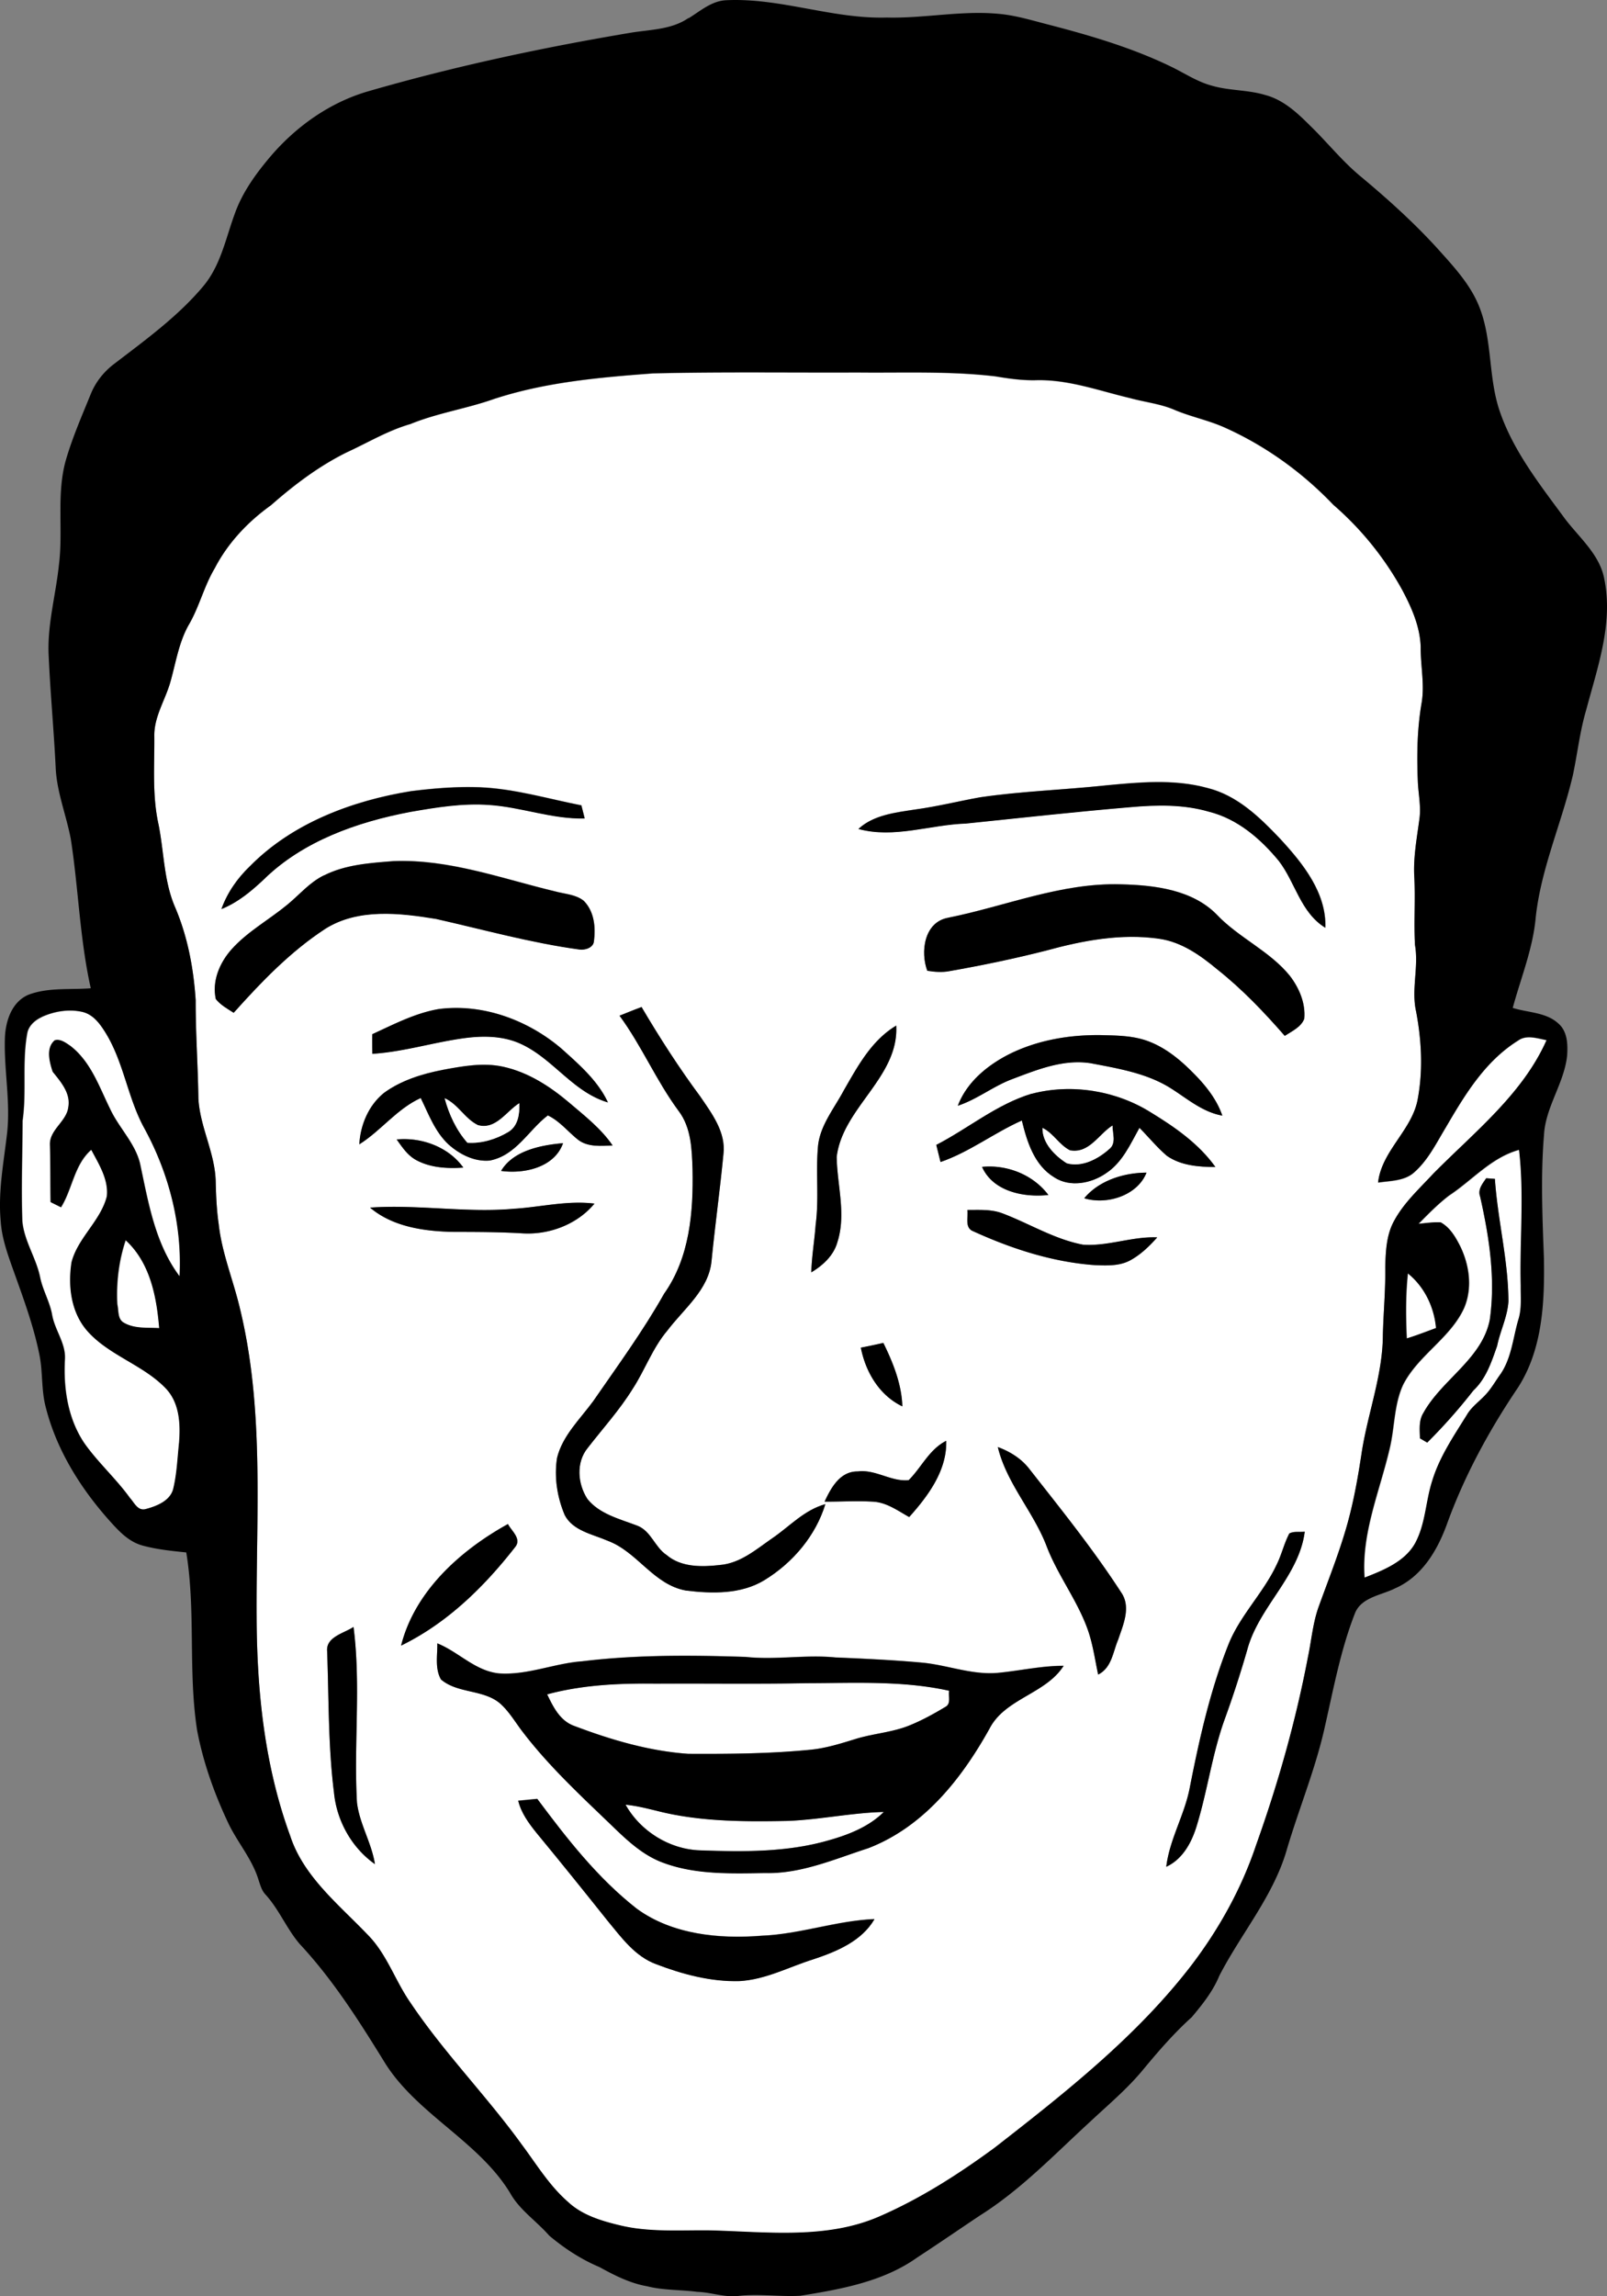 <svg xmlns="http://www.w3.org/2000/svg" viewBox="0 0 252 360"><rect x="0" y="0" width="252" height="360" fill="#808080" stroke="none"/><path d="M77.73 62.493c7.957-2.575 16.381-3.313 24.704-3.928 10.699-.25 21.399-.091 32.101-.135 7.198.077 14.427-.25 21.585.606 2.165.365 4.346.669 6.557.592 5.022-.072 9.75 1.685 14.563 2.82 2.25.62 4.621.87 6.791 1.771 2.612 1.136 5.451 1.675 8.047 2.849 6.44 2.889 12.213 7.075 17.005 12.1a48.765 48.765 0 0110.785 13.315c1.503 2.815 2.838 5.833 2.919 9.043-.024 2.883.628 5.771.155 8.653-.718 4.12-.778 8.312-.598 12.476.085 1.93.521 3.854.24 5.789-.4 3.037-.983 6.068-.798 9.148.175 3.528-.087 7.061.104 10.588.612 3.46-.604 6.959.172 10.41.853 4.49 1.104 9.129.28 13.645-.819 4.923-5.677 8.176-6.238 13.195 1.873-.278 3.997-.23 5.521-1.478 2.275-1.936 3.571-4.635 5.073-7.118 2.969-5.082 6.145-10.414 11.374-13.673 1.315-.952 3.008-.322 4.455-.063-3.743 8.466-11.343 14.443-17.788 20.963-2.13 2.306-4.516 4.472-6.034 7.22-1.311 2.257-1.405 4.919-1.476 7.439.055 3.533-.286 7.055-.372 10.588-.021 6.237-2.326 12.162-3.296 18.278-.497 3.302-1.055 6.598-1.873 9.847-1.246 5-3.21 9.799-4.953 14.65-.879 2.526-1.086 5.193-1.638 7.787-1.904 9.986-4.683 19.804-8.113 29.405-2.251 6.742-5.747 13.07-10.086 18.788-8.535 11.143-19.762 20.003-30.885 28.659-5.586 4.102-11.488 7.902-17.903 10.713-8.344 3.73-17.789 2.509-26.685 2.281-4.737-.066-9.564.332-14.211-.794-2.919-.693-5.947-1.612-8.14-3.677-2.941-2.562-4.938-5.896-7.228-8.961-5.521-7.638-12.223-14.429-17.468-22.254-2.445-3.494-3.717-7.705-6.821-10.775-4.521-4.711-9.986-9.072-12.045-15.396-4.024-10.982-5.226-22.706-5.266-34.28-.1-16.186 1.251-32.634-2.651-48.54-1.041-4.37-2.804-8.586-3.295-13.066-.322-2.228-.422-4.479-.473-6.723-.11-4.471-2.472-8.542-2.713-12.989-.075-5.14-.441-10.266-.427-15.405-.322-4.938-1.236-9.89-3.187-14.495-1.833-4.168-1.763-8.778-2.656-13.153-.989-4.529-.604-9.168-.644-13.754-.064-3.037 1.724-5.674 2.526-8.523.839-2.964 1.296-6.067 2.804-8.815 1.708-2.859 2.437-6.131 4.145-8.99 2.028-3.927 5.158-7.267 8.811-9.88 3.617-3.182 7.51-6.136 11.896-8.302 3.305-1.517 6.434-3.417 9.971-4.434 4.344-1.789 9.026-2.454 13.402-4.046m95.4 60.677c-6.471.684-12.995.899-19.439 1.838-3.371.605-6.702 1.438-10.104 1.901-3.13.485-6.586.842-8.98 3.061 5.604 1.53 11.252-.669 16.878-.852 8.585-.887 17.161-1.84 25.766-2.565 4.104-.366 8.333-.457 12.316.708 4.526 1.131 8.144 4.288 10.973 7.729 2.598 3.379 3.396 8.076 7.288 10.469.182-5.478-3.525-10.087-7.123-13.98-3.165-3.331-6.701-6.781-11.397-7.937-5.28-1.45-10.82-.89-16.19-.38m-108.62.87c-9.334 1.502-18.693 5.049-25.298 11.748-1.994 1.9-3.587 4.187-4.496 6.741 2.566-1.029 4.696-2.806 6.66-4.658 6.084-5.969 14.594-8.995 22.978-10.578 4.09-.712 8.232-1.396 12.413-1.083 5.021.342 9.835 2.243 14.914 2.112a109.74 109.74 0 00-.519-2.051c-5.284-1.034-10.499-2.607-15.919-2.83-3.59-.14-7.181.15-10.733.6m-13.724 13.22c-2.256 1.102-3.843 3.057-5.747 4.591-2.883 2.382-6.269 4.221-8.76 7.021-1.869 2.117-3.059 4.967-2.447 7.758.729.934 1.814 1.516 2.804 2.161 4.319-4.822 8.861-9.567 14.366-13.167 5.125-3.238 11.646-2.493 17.371-1.55 7.471 1.686 14.875 3.755 22.484 4.794.91.119 2.182-.279 2.271-1.29.286-2.186.064-4.668-1.593-6.339-1.24-1.001-2.954-1.059-4.45-1.468-8.354-1.997-16.638-5.091-25.379-4.755-3.707.3-7.57.55-10.92 2.26m97.911 6.62c-3.816.674-4.38 5.395-3.29 8.315 1.156.184 2.336.279 3.496.054 5.085-.892 10.138-1.944 15.137-3.215 5.74-1.573 11.801-2.729 17.771-1.849 3.507.516 6.436 2.608 9.048 4.779 3.913 3.104 7.354 6.708 10.604 10.438 1.131-.74 2.559-1.366 3.06-2.68.227-2.396-.773-4.773-2.226-6.685-3.154-3.933-8.066-6.006-11.509-9.659-3.843-3.898-9.762-4.61-15.064-4.73-9.34-.27-18.04 3.43-27.03 5.23m-51.545 15.36c3.481 4.75 5.757 10.198 9.258 14.935 1.99 2.627 2.075 6.024 2.187 9.143.136 6.681-.428 13.822-4.46 19.511-3.291 5.838-7.266 11.267-11.077 16.791-2.08 2.858-4.862 5.458-5.712 8.957-.469 3.003.015 6.136 1.201 8.946 1.266 2.47 4.358 3.008 6.75 4.042 4.668 1.742 7.14 6.858 12.237 7.796 4.134.516 8.69.603 12.338-1.627 4.485-2.743 8.047-6.991 9.55-11.911-3.315.91-5.612 3.499-8.334 5.353-2.513 1.732-4.998 3.927-8.229 4.187-2.823.327-6.059.366-8.313-1.554-1.894-1.242-2.445-3.816-4.677-4.635-2.743-1.044-5.888-1.811-7.761-4.167-1.537-2.377-1.813-5.751.075-8.028 2.359-3.041 4.973-5.924 7.002-9.196 1.955-2.988 3.125-6.42 5.466-9.178 2.587-3.422 6.48-6.392 6.917-10.872.553-5.61 1.336-11.204 1.873-16.814.398-3.417-1.817-6.338-3.661-9.042-3.331-4.495-6.35-9.192-9.178-13.99-1.164.42-2.305.89-3.455 1.35m-38.776 2.9c-.02 1.025-.015 2.05.016 3.081 4.884-.309 9.563-1.8 14.392-2.455 2.858-.385 5.898-.375 8.581.765 5.259 2.248 8.354 7.648 13.965 9.309-1.578-3.407-4.537-5.963-7.324-8.466-5.188-4.408-12.257-7.079-19.233-6.165-3.71.65-7.04 2.4-10.397 3.94m73.901 8.88c-1.527 2.859-3.772 5.534-4.021 8.86-.346 4.033.183 8.099-.354 12.123-.181 2.493-.613 4.971-.684 7.474 1.844-1.098 3.511-2.651 4.089-4.721 1.417-4.384-.041-8.938-.105-13.379.93-7.718 9.78-12.494 9.334-20.583-3.94 2.36-6.1 6.47-8.27 10.23m26.74-6.11c-3.793 1.762-7.335 4.553-8.821 8.445 2.968-.977 5.42-2.955 8.313-4.091 3.987-1.501 8.182-3.268 12.572-2.564 4.261.817 8.7 1.55 12.407 3.854 2.618 1.631 5.015 3.782 8.188 4.352-.895-2.604-2.679-4.813-4.637-6.763-1.975-1.993-4.21-3.84-6.893-4.865-2.356-.909-4.933-.935-7.425-.992-4.68-.08-9.45.67-13.7 2.62m-89.579 2.82c-3.26.625-6.535 1.651-9.208 3.601-2.457 1.969-3.723 5.072-3.889 8.081 3.426-2.156 5.883-5.555 9.631-7.263 1.234 2.513 2.215 5.262 4.33 7.248 1.718 1.55 4.038 2.762 6.459 2.56 4.149-.774 6.084-4.745 9.144-7.083 1.884.899 3.146 2.55 4.732 3.812 1.517 1.179 3.601.978 5.425.9-1.81-2.656-4.411-4.668-6.854-6.752-2.987-2.521-6.414-4.75-10.354-5.598-3.122-.68-6.332-.07-9.416.49m92.349 3.75c-5.521 1.676-9.932 5.435-14.965 8.019.216.895.442 1.785.663 2.684 4.564-1.573 8.379-4.562 12.754-6.506.804 3.292 1.92 6.998 5.089 8.914 2.462 1.604 5.797.953 8.088-.631 2.603-1.704 3.827-4.577 5.266-7.136 1.437 1.443 2.728 3.042 4.284 4.375 2.171 1.535 5.014 1.766 7.625 1.766-2.562-3.609-6.318-6.237-10.115-8.551-5.41-3.4-12.4-4.57-18.67-2.92m-99.587 7.16c.85 1.188 1.684 2.478 3.024 3.213 2.24 1.229 4.906 1.377 7.424 1.199-2.28-3.2-6.481-4.79-10.448-4.41m16.37 4.93c3.688.51 8.396-.573 9.717-4.346-3.512.31-7.833 1.18-9.717 4.35m75.427-.63c1.708 3.826 6.466 4.836 10.395 4.403-2.35-3.13-6.43-4.8-10.4-4.4m16.02 4.92c3.591 1.088 8.354-.447 9.765-4.019-3.59.01-7.46 1.24-9.76 4.02m-89.207 1.63c-7.59.717-15.186-.688-22.785-.168 3.586 3.051 8.601 3.734 13.221 3.812 3.548.004 7.089.014 10.63.221 4.257.279 8.672-1.429 11.339-4.658-4.166-.51-8.274.51-12.405.8m70.877.2c.175 1.088-.458 2.777.893 3.326 6.008 2.743 12.444 4.848 19.115 5.323 1.818.067 3.762.159 5.426-.693 1.697-.899 3.095-2.248 4.339-3.657-3.941-.168-7.721 1.43-11.647 1.145-4.531-.866-8.47-3.359-12.729-4.952-1.73-.63-3.6-.49-5.4-.5m-16.7 21.59c.733 3.738 2.848 7.453 6.51 9.206-.115-3.504-1.44-6.819-2.982-9.952-1.18.27-2.35.51-3.53.74m7.51 20.77c-2.703.293-5.205-1.729-7.986-1.362-2.813-.043-4.226 2.623-5.209 4.736 2.557.01 5.117-.154 7.676.005 2.1.145 3.827 1.425 5.591 2.411 3.004-3.351 5.942-7.334 5.807-11.955-2.68 1.34-3.87 4.14-5.88 6.15m13.97-5.18c1.36 5.692 5.615 10.174 7.676 15.603 1.703 4.433 4.687 8.292 6.329 12.749.88 2.368 1.206 4.865 1.729 7.315 2.141-1.069 2.313-3.542 3.136-5.458.788-2.354 2.073-5.13.462-7.44-4.37-6.747-9.444-13.042-14.423-19.385-1.24-1.59-3.01-2.7-4.92-3.39m-93.575 31.13c7.27-3.542 13.07-9.271 17.896-15.463 1.041-1.275-.57-2.507-1.14-3.596-7.598 4.2-14.635 10.63-16.756 19.06m139.28-17.57c-.823 1.555-1.189 3.283-1.97 4.856-2.059 4.428-5.746 7.97-7.561 12.522-2.897 7.291-4.597 14.958-6.099 22.609-.829 4.191-3.148 7.989-3.656 12.253 2.517-1.16 3.902-3.688 4.688-6.136 1.742-5.555 2.467-11.358 4.425-16.854 1.341-3.653 2.526-7.357 3.607-11.088 1.808-6.68 8.106-11.464 8.997-18.461-.81.12-1.72-.11-2.44.3m-150.87 18.42c.275 7.382.145 14.794 1.069 22.138.407 4.37 2.712 8.652 6.425 11.267-.518-3.34-2.422-6.314-2.817-9.673-.519-9.158.639-18.39-.538-27.51-1.516 1-4.315 1.55-4.139 3.77m17.281-1.2c.03 1.872-.401 3.932.572 5.654 2.578 2.204 6.557 1.55 9.184 3.691 1.513 1.309 2.486 3.061 3.697 4.616 3.938 5.14 8.715 9.62 13.407 14.12 2.532 2.438 5.114 5.043 8.545 6.304 5.073 1.896 10.63 1.699 15.974 1.617 5.662.144 10.912-2.189 16.167-3.885 8.802-3.374 14.749-11.025 19.068-18.798 2.446-4.691 8.807-5.41 11.595-9.804-3.416-.005-6.757.755-10.138 1.092-4.054.419-7.902-1.16-11.88-1.568-4.576-.424-9.168-.636-13.76-.833-4.688-.468-9.379.424-14.065-.082-8.55-.284-17.15-.352-25.655.688-4.398.318-8.589 2.209-13.051 1.896-3.759-.39-6.326-3.37-9.672-4.71m12.684 24.67c.462 1.916 1.656 3.548 2.897 5.077 3.777 4.572 7.489 9.192 11.188 13.827 2.13 2.565 4.215 5.486 7.536 6.718 4.144 1.583 8.563 2.772 13.061 2.651 4.124-.221 7.786-2.231 11.645-3.431 3.673-1.219 7.57-2.868 9.544-6.285-5.968.241-11.669 2.363-17.643 2.604-6.73.544-14.061-.184-19.601-4.211-6.199-4.842-11.013-11.05-15.635-17.244-1.006.09-2.004.19-2.998.29zM6.598 159.45c1.948-.886 4.215-1.267 6.34-.789 1.758.409 2.817 1.93 3.687 3.331 2.849 4.648 3.438 10.178 6.055 14.928 3.883 7.109 5.938 15.165 5.521 23.202-3.793-5.054-4.857-11.338-6.124-17.296-.643-3.403-3.366-5.896-4.788-8.976-1.713-3.465-3.004-7.382-6.233-9.871-.693-.457-1.537-1.126-2.421-.865-1.438 1.217-.824 3.396-.332 4.933 1.275 1.578 2.827 3.364 2.461 5.511-.246 2.271-2.925 3.542-2.89 5.885.097 3.008.051 6.021.097 9.039.537.27 1.085.539 1.633.809 1.803-2.897 2.049-6.661 4.747-9.019 1.195 2.277 2.737 4.659 2.445 7.32-.969 3.845-4.565 6.502-5.541 10.357-.552 3.656-.109 7.729 2.421 10.679 3.427 3.937 8.952 5.386 12.493 9.207 2.04 2.267 2.177 5.477 1.959 8.321-.256 2.405-.341 4.846-.903 7.214-.428 1.911-2.553 2.771-4.32 3.238-1.266.352-1.808-1.001-2.48-1.728-2.171-3.018-5-5.54-7.144-8.572-2.623-3.874-3.311-8.624-3.07-13.152.171-2.531-1.597-4.597-2.009-7.018-.362-2.031-1.472-3.845-1.878-5.867-.618-3.051-2.537-5.727-2.793-8.864-.176-5.236.021-10.482.045-15.713.653-4.58-.116-9.25.754-13.807.258-1.11 1.219-1.94 2.268-2.42z" fill="#FFF"/><path d="M227.27 187.46c3.646-2.402 6.581-5.944 10.98-7.17.834 7.079.085 14.202.263 21.305-.017 1.8.186 3.648-.389 5.399-.823 2.834-1.049 5.904-2.752 8.432-.829 1.131-1.498 2.382-2.49 3.394-.962 1.015-2.142 1.848-2.834 3.07-2.051 3.296-4.275 6.564-5.406 10.285-1.055 3.243-1.039 6.79-2.711 9.842-1.613 2.854-4.935 4.191-7.912 5.352-.519-6.94 2.361-13.533 3.923-20.194.813-3.33.658-6.877 2.114-10.044 2.337-4.625 7.438-7.32 9.58-12.065 1.325-3.123.817-6.737-.653-9.726-.714-1.396-1.563-2.864-3.004-3.663-1.176-.072-2.341.116-3.501.221 1.53-1.56 3.05-3.12 4.79-4.45m5.79-2.74c-.588.867-1.371 1.776-.954 2.878 1.421 6.31 2.432 12.84 1.517 19.284-1.194 6.169-7.524 9.389-10.429 14.654-.738 1.197-.553 2.627-.527 3.961l1.142.668a86.042 86.042 0 007.237-8.167c2.016-1.882 2.854-4.51 3.729-6.993.477-2.348 1.627-4.567 1.771-6.979-.024-6.457-1.692-12.768-2.124-19.207-.35-.01-1.03-.06-1.37-.09zM18.428 204.52c-.182-3.374.23-6.824 1.312-10.049 3.868 3.557 4.858 8.895 5.271 13.792-1.859-.109-3.895.125-5.552-.855-1.026-.56-.795-1.92-1.031-2.88z" fill="#FFF"/><path d="M220.81 199.68c2.633 2.118 4.129 5.318 4.421 8.567-1.527.563-3.039 1.155-4.591 1.631-.16-3.4-.19-6.81.17-10.2zM102.89 263.94c7.865-.033 15.736.082 23.608-.072 7.456-.01 15.022-.438 22.351 1.188-.172.828.355 2.055-.623 2.546-1.773 1.069-3.606 2.074-5.536 2.863-2.788 1.155-5.872 1.29-8.735 2.219-2.271.698-4.562 1.41-6.948 1.631-6.339.621-12.718.66-19.078.632-6.148-.43-12.122-2.195-17.828-4.356-2.276-.784-3.361-3.017-4.295-4.971 5.536-1.5 11.348-1.75 17.083-1.68zM98.11 282.92c1.646.164 3.249.559 4.853.953 6.677 1.718 13.653 1.723 20.517 1.593 5.068-.188 10.046-1.285 15.121-1.405-2.336 2.325-5.53 3.576-8.701 4.466-6.476 1.863-13.327 1.796-20.02 1.555-4.89-.12-9.49-3.06-11.77-7.16z" fill="#FFF"/><path d="M107.96 2.874c1.858-1.137 3.633-2.748 5.947-2.84 8.515-.398 16.638 2.97 25.148 2.715 5.853.154 11.664-1.131 17.521-.582 2.713.234 5.312 1.049 7.933 1.718 6.476 1.681 12.931 3.585 18.943 6.474 2.21 1.043 4.254 2.469 6.656 3.094 2.687.774 5.555.621 8.238 1.425 2.862.735 5.058 2.786 7.053 4.778 2.667 2.576 4.968 5.491 7.831 7.889 4.205 3.494 8.277 7.156 11.961 11.165 2.582 2.878 5.34 5.761 6.771 9.359 2.13 5.337 1.371 11.248 3.301 16.638 2.16 6.175 6.324 11.411 10.188 16.676 2.274 2.974 5.45 5.611 6.133 9.428 1.417 6.973-1.086 13.855-2.857 20.535-.984 3.326-1.353 6.767-2.069 10.145-1.742 7.504-5.022 14.67-5.837 22.369-.438 4.87-2.326 9.452-3.602 14.154 2.37.751 5.197.674 7.111 2.406 1.497 1.261 1.537 3.345 1.416 5.105-.472 4.336-3.41 8.058-3.627 12.446-.531 6.419-.245 12.869-.009 19.297.115 6.877-.196 14.216-4.05 20.242-4.558 6.743-8.454 13.923-11.192 21.527-1.476 4.027-3.888 8.152-8.122 9.99-2.141 1.068-5.139 1.367-6.209 3.749-2.256 5.688-3.365 11.704-4.712 17.628-1.452 6.738-4.148 13.139-6.084 19.746-2.108 7.166-7.142 13.019-10.538 19.612-.984 2.406-2.646 4.49-4.325 6.487-2.768 2.493-5.188 5.294-7.551 8.138-2.491 3.052-5.555 5.598-8.43 8.297-5.565 5.097-10.815 10.632-17.3 14.698-3.261 2.18-6.49 4.408-9.781 6.55-5.289 3.77-11.96 4.972-18.315 5.987-3.188.178-6.381-.327-9.563.01-2.223.317-4.356-.554-6.562-.616-2.633-.355-5.314-.227-7.892-.881-2.704-.477-5.125-1.713-7.477-3.008-2.889-1.218-5.517-2.945-7.882-4.933-1.974-2.271-4.636-4.006-6.112-6.651-4.908-8.109-14.469-12.297-19.553-20.276-4.039-6.549-8.172-13.128-13.486-18.82-2.07-2.437-3.241-5.468-5.426-7.82-.563-.655-.764-1.506-1.034-2.286-1.006-3.272-3.382-5.915-4.803-9-2.16-4.596-3.862-9.414-4.803-14.38-1.432-9.235-.186-18.649-1.698-27.875-2.335-.236-4.681-.472-6.937-1.102-2.146-.612-3.667-2.277-5.074-3.842-4.605-5.153-8.349-11.17-10.021-17.807-.733-2.733-.433-5.597-1.021-8.354-.894-4.398-2.456-8.634-3.968-12.863-.909-2.557-1.878-5.146-2.07-7.864-.452-4.692.474-9.352 1.005-14 .532-4.981-.538-9.958-.352-14.938.121-2.546 1.055-5.524 3.677-6.655 3.11-1.185 6.525-.766 9.786-1.021-1.729-7.71-1.924-15.622-3.134-23.402-.713-3.765-2.21-7.389-2.372-11.238-.281-5.794-.833-11.575-1.089-17.364-.282-4.866 1.104-9.587 1.602-14.39.693-5.506-.447-11.161 1.13-16.565 1.021-3.465 2.473-6.795 3.838-10.145.739-1.862 2.015-3.503 3.643-4.745 4.902-3.758 9.992-7.432 13.96-12.143 2.808-3.297 3.576-7.594 5.028-11.502 1.119-3.138 3.079-5.924 5.224-8.498 4.07-4.914 9.555-8.914 15.889-10.693 13.484-3.895 27.252-6.824 41.122-9.149 3.008-.472 6.308-.485 8.878-2.276m-30.23 59.619c-4.376 1.593-9.059 2.257-13.373 4.018-3.537 1.016-6.666 2.917-9.971 4.433-4.388 2.166-8.279 5.121-11.896 8.303-3.652 2.612-6.782 5.953-8.811 9.88-1.708 2.858-2.438 6.131-4.145 8.99-1.508 2.748-1.965 5.852-2.804 8.815-.804 2.85-2.592 5.487-2.526 8.523.04 4.586-.347 9.226.644 13.754.895 4.375.823 8.984 2.656 13.153 1.95 4.605 2.864 9.558 3.187 14.495-.015 5.141.352 10.267.427 15.405.241 4.447 2.603 8.519 2.713 12.989.051 2.243.15 4.495.473 6.723.491 4.48 2.255 8.696 3.295 13.066 3.902 15.906 2.552 32.354 2.651 48.54.04 11.574 1.241 23.298 5.266 34.279 2.059 6.324 7.524 10.685 12.045 15.396 3.104 3.071 4.376 7.281 6.821 10.775 5.245 7.824 11.946 14.615 17.468 22.254 2.29 3.064 4.285 6.399 7.228 8.961 2.191 2.063 5.222 2.982 8.14 3.677 4.646 1.126 9.474.728 14.211.794 8.896.228 18.341 1.449 26.685-2.281 6.415-2.811 12.317-6.611 17.903-10.713 11.123-8.656 22.35-17.518 30.885-28.659 4.339-5.717 7.835-12.045 10.086-18.788 3.432-9.602 6.209-19.418 8.113-29.405.552-2.595.759-5.261 1.638-7.787 1.743-4.852 3.707-9.65 4.953-14.65.818-3.249 1.376-6.545 1.873-9.847.97-6.117 3.275-12.041 3.296-18.278.086-3.533.427-7.055.372-10.588.069-2.521.165-5.183 1.476-7.439 1.52-2.748 3.904-4.914 6.034-7.22 6.445-6.52 14.045-12.498 17.788-20.963-1.447-.26-3.14-.89-4.455.063-5.229 3.259-8.405 8.591-11.374 13.673-1.502 2.482-2.798 5.182-5.073 7.118-1.522 1.246-3.646 1.197-5.521 1.478.563-5.019 5.419-8.272 6.238-13.196.823-4.515.571-9.153-.28-13.644-.774-3.451.44-6.949-.172-10.41-.191-3.528.069-7.06-.104-10.588-.187-3.08.396-6.112.798-9.148.281-1.935-.155-3.859-.24-5.79-.182-4.163-.12-8.354.598-12.475.473-2.883-.181-5.771-.155-8.653-.081-3.21-1.416-6.228-2.919-9.043a48.72 48.72 0 00-10.785-13.315c-4.792-5.024-10.563-9.211-17.005-12.1-2.596-1.174-5.435-1.713-8.047-2.849-2.17-.9-4.541-1.15-6.791-1.771-4.813-1.137-9.54-2.894-14.563-2.82-2.211.077-4.392-.227-6.557-.592-7.158-.856-14.387-.529-21.585-.606-10.701.043-21.4-.116-32.101.135-8.369.632-16.793 1.369-24.75 3.944M6.55 159.419c-1.05.477-2.01 1.309-2.271 2.436-.87 4.559-.101 9.227-.754 13.808-.024 5.23-.221 10.477-.045 15.712.256 3.138 2.175 5.813 2.793 8.864.407 2.021 1.517 3.836 1.878 5.867.412 2.421 2.181 4.485 2.009 7.018-.24 4.528.447 9.278 3.07 13.152 2.146 3.032 4.973 5.555 7.143 8.572.674.727 1.216 2.079 2.481 1.728 1.768-.467 3.893-1.327 4.32-3.238.563-2.368.647-4.809.903-7.214.218-2.845.081-6.055-1.959-8.321-3.542-3.821-9.066-5.271-12.493-9.207-2.531-2.95-2.973-7.021-2.421-10.679.976-3.855 4.572-6.513 5.541-10.357.292-2.661-1.25-5.043-2.445-7.32-2.698 2.358-2.944 6.122-4.747 9.019-.548-.27-1.096-.539-1.633-.809-.046-3.018 0-6.03-.097-9.039-.035-2.344 2.644-3.613 2.89-5.885.366-2.146-1.187-3.933-2.462-5.511-.491-1.536-1.104-3.716.332-4.933.885-.261 1.729.408 2.421.865 3.23 2.488 4.521 6.405 6.234 9.871 1.422 3.081 4.146 5.573 4.788 8.976 1.266 5.958 2.331 12.243 6.124 17.296.417-8.037-1.638-16.093-5.521-23.202-2.616-4.75-3.205-10.279-6.054-14.928-.869-1.401-1.929-2.921-3.687-3.331-2.123-.48-4.39-.1-6.338.78m220.67 28.01c-1.743 1.328-3.266 2.892-4.792 4.437 1.16-.104 2.325-.293 3.501-.221 1.441.799 2.29 2.268 3.004 3.663 1.472 2.988 1.979 6.603.653 9.726-2.142 4.745-7.243 7.44-9.58 12.065-1.456 3.167-1.301 6.714-2.114 10.044-1.563 6.661-4.44 13.254-3.923 20.194 2.979-1.16 6.299-2.498 7.912-5.352 1.672-3.052 1.656-6.599 2.711-9.842 1.131-3.721 3.355-6.988 5.406-10.285.692-1.223 1.872-2.056 2.834-3.07.992-1.012 1.661-2.263 2.49-3.394 1.703-2.527 1.929-5.598 2.752-8.432.573-1.751.372-3.601.389-5.399-.178-7.104.571-14.227-.263-21.305-4.4 1.22-7.33 4.76-10.98 7.16m-208.84 17.06c.235.957.005 2.314 1.029 2.888 1.657.981 3.692.746 5.551.855-.411-4.898-1.401-10.235-5.27-13.792-1.079 3.23-1.491 6.68-1.31 10.05m202.38-4.84c-.361 3.389-.331 6.801-.17 10.198 1.552-.477 3.063-1.068 4.591-1.631-.29-3.25-1.79-6.45-4.42-8.57z"/><path d="M173.13 123.17c5.37-.505 10.901-1.068 16.176.371 4.697 1.154 8.232 4.605 11.397 7.937 3.598 3.894 7.305 8.503 7.123 13.98-3.893-2.393-4.69-7.089-7.288-10.469-2.829-3.44-6.444-6.598-10.973-7.729-3.983-1.165-8.212-1.073-12.316-.708-8.604.727-17.181 1.68-25.766 2.565-5.626.183-11.271 2.382-16.878.852 2.396-2.219 5.852-2.575 8.981-3.061 3.399-.463 6.73-1.296 10.103-1.901 6.46-.95 12.98-1.16 19.45-1.84zM64.513 124.04c3.552-.442 7.143-.731 10.733-.598 5.42.222 10.635 1.795 15.919 2.83.178.68.353 1.362.519 2.052-5.079.13-9.893-1.771-14.914-2.113-4.18-.313-8.323.371-12.413 1.083-8.384 1.583-16.894 4.609-22.978 10.578-1.964 1.853-4.094 3.629-6.66 4.658.909-2.555 2.502-4.841 4.496-6.741 6.605-6.71 15.964-10.25 25.298-11.75z"/><path d="M50.789 137.26c3.352-1.704 7.214-1.954 10.921-2.243 8.741-.336 17.024 2.758 25.379 4.755 1.496.409 3.211.467 4.45 1.468 1.657 1.671 1.879 4.153 1.594 6.339-.091 1.011-1.361 1.409-2.271 1.29-7.609-1.04-15.015-3.109-22.484-4.794-5.726-.942-12.245-1.688-17.37 1.55-5.506 3.6-10.047 8.345-14.367 13.167-.989-.646-2.074-1.228-2.803-2.161-.612-2.792.577-5.642 2.446-7.758 2.492-2.801 5.877-4.64 8.76-7.021 1.902-1.56 3.489-3.51 5.745-4.61zM148.7 143.88c8.986-1.799 17.688-5.496 27.026-5.231 5.304.121 11.223.833 15.064 4.73 3.441 3.653 8.354 5.727 11.509 9.659 1.451 1.911 2.451 4.288 2.226 6.685-.501 1.313-1.929 1.939-3.06 2.68-3.25-3.729-6.69-7.334-10.604-10.438-2.612-2.171-5.541-4.265-9.048-4.779-5.972-.881-12.031.274-17.771 1.849-4.999 1.271-10.052 2.324-15.137 3.215-1.16.226-2.34.129-3.496-.054-1.09-2.92-.53-7.64 3.29-8.31zM97.155 159.24c1.15-.451 2.291-.929 3.451-1.356 2.828 4.798 5.847 9.495 9.178 13.99 1.844 2.705 4.061 5.626 3.661 9.042-.537 5.611-1.32 11.204-1.873 16.814-.437 4.48-4.33 7.45-6.917 10.872-2.341 2.757-3.511 6.189-5.466 9.178-2.029 3.272-4.643 6.155-7.002 9.196-1.89 2.277-1.612 5.65-.075 8.028 1.873 2.357 5.018 3.123 7.761 4.167 2.23.818 2.783 3.393 4.677 4.635 2.256 1.92 5.49 1.881 8.313 1.554 3.229-.26 5.717-2.453 8.229-4.187 2.723-1.854 5.02-4.442 8.334-5.352-1.503 4.919-5.064 9.168-9.55 11.91-3.646 2.229-8.204 2.143-12.338 1.627-5.099-.938-7.569-6.054-12.237-7.796-2.392-1.035-5.484-1.573-6.75-4.042-1.188-2.811-1.67-5.943-1.201-8.946.85-3.499 3.632-6.099 5.712-8.957 3.813-5.524 7.786-10.953 11.077-16.791 4.032-5.688 4.596-12.831 4.46-19.511-.11-3.118-.195-6.516-2.187-9.143-3.5-4.73-5.77-10.17-9.255-14.92z"/><path d="M58.379 162.14c3.356-1.535 6.688-3.292 10.395-3.932 6.978-.915 14.045 1.757 19.232 6.165 2.788 2.503 5.747 5.059 7.325 8.466-5.61-1.66-8.706-7.062-13.965-9.309-2.683-1.141-5.723-1.149-8.581-.765-4.827.655-9.508 2.146-14.392 2.455a68.36 68.36 0 01-.014-3.1zM132.28 171.02c2.175-3.758 4.33-7.874 8.259-10.227.446 8.09-8.405 12.865-9.334 20.583.064 4.442 1.522 8.995.105 13.379-.578 2.069-2.245 3.624-4.089 4.721.069-2.503.503-4.98.684-7.474.537-4.023.01-8.09.354-12.123.25-3.32 2.49-6 4.02-8.86zM159.02 164.91c4.255-1.944 9.021-2.699 13.708-2.623 2.492.058 5.067.083 7.425.991 2.683 1.025 4.918 2.873 6.893 4.866 1.958 1.949 3.742 4.158 4.637 6.763-3.175-.568-5.57-2.72-8.188-4.352-3.707-2.305-8.146-3.037-12.407-3.854-4.392-.703-8.585 1.063-12.572 2.564-2.895 1.136-5.347 3.114-8.313 4.091 1.47-3.9 5.02-6.69 8.81-8.45z"/><path d="M69.441 167.73c3.084-.563 6.294-1.174 9.418-.496 3.938.848 7.365 3.076 10.354 5.598 2.441 2.083 5.044 4.096 6.854 6.752-1.824.077-3.908.278-5.425-.9-1.588-1.261-2.85-2.912-4.732-3.812-3.06 2.339-4.993 6.309-9.144 7.083-2.421.202-4.741-1.01-6.459-2.56-2.115-1.986-3.095-4.735-4.33-7.248-3.748 1.708-6.205 5.106-9.631 7.263.166-3.009 1.432-6.112 3.889-8.081 2.671-1.94 5.946-2.96 9.206-3.59m.291 4.45c.673 2.512 1.804 4.978 3.562 6.969 2.246.154 4.513-.553 6.404-1.679 1.583-.943 1.795-2.896 1.743-4.514-2.049 1.266-3.651 4.211-6.495 3.439-2.07-1.01-3.094-3.26-5.214-4.22zM161.79 171.48c6.273-1.649 13.261-.485 18.688 2.932 3.797 2.314 7.555 4.942 10.115 8.551-2.611 0-5.454-.23-7.625-1.766-1.558-1.333-2.849-2.931-4.284-4.375-1.438 2.561-2.663 5.433-5.266 7.136-2.291 1.583-5.626 2.233-8.088.631-3.169-1.916-4.285-5.621-5.089-8.914-4.375 1.944-8.188 4.933-12.754 6.506-.221-.899-.447-1.79-.663-2.684 5.02-2.59 9.43-6.35 14.95-8.03m6.01 8.88c-1.702-.848-2.587-2.682-4.314-3.519-.056 2.334 1.884 4.317 3.803 5.534 2.386.674 4.918-.678 6.636-2.212 1.177-.915.514-2.475.532-3.691-2.16 1.36-3.64 4.43-6.66 3.89z"/><path d="M62.203 178.64c3.968-.375 8.168 1.212 10.448 4.413-2.518.178-5.184.029-7.424-1.199-1.342-.74-2.176-2.03-3.024-3.21zM78.573 183.57c1.884-3.176 6.205-4.047 9.717-4.346-1.323 3.78-6.03 4.86-9.717 4.35zM154 182.94c3.976-.395 8.059 1.271 10.395 4.403-3.94.43-8.7-.58-10.4-4.4zM170.02 187.86c2.29-2.771 6.169-4.004 9.765-4.019-1.4 3.57-6.16 5.1-9.76 4.02zM233.06 184.72c.342.024 1.021.077 1.361.102.432 6.438 2.1 12.749 2.124 19.208-.146 2.41-1.296 4.63-1.771 6.978-.875 2.483-1.714 5.111-3.729 6.993a86.43 86.43 0 01-7.237 8.167l-1.142-.668c-.024-1.333-.211-2.763.527-3.961 2.903-5.266 9.233-8.485 10.429-14.654.915-6.444-.096-12.975-1.517-19.284-.41-1.11.37-2.02.96-2.89zM80.813 189.49c4.131-.293 8.239-1.313 12.402-.794-2.666 3.229-7.081 4.938-11.338 4.658-3.541-.207-7.082-.217-10.63-.221-4.62-.077-9.635-.761-13.221-3.812 7.602-.53 15.197.88 22.787.16zM151.69 189.69c1.798.006 3.672-.125 5.395.491 4.261 1.593 8.198 4.086 12.729 4.952 3.928.285 7.706-1.313 11.647-1.145-1.244 1.409-2.642 2.758-4.339 3.657-1.664.853-3.606.761-5.426.693-6.671-.476-13.106-2.58-19.115-5.323-1.35-.54-.72-2.23-.89-3.32zM134.99 211.28a98.576 98.576 0 003.526-.747c1.542 3.133 2.867 6.448 2.982 9.952-3.66-1.75-5.78-5.46-6.51-9.2zM142.5 232.05c2.015-2.007 3.199-4.803 5.877-6.165.137 4.62-2.803 8.604-5.807 11.955-1.764-.986-3.491-2.268-5.591-2.411-2.559-.159-5.119.005-7.677-.005.984-2.113 2.396-4.779 5.209-4.736 2.78-.36 5.28 1.66 7.99 1.37zM156.47 226.87c1.903.697 3.677 1.8 4.907 3.383 4.979 6.343 10.053 12.638 14.423 19.385 1.611 2.311.326 5.087-.463 7.44-.822 1.916-.994 4.389-3.135 5.458-.521-2.45-.849-4.948-1.729-7.315-1.644-4.457-4.626-8.315-6.329-12.749-2.05-5.43-6.31-9.91-7.67-15.6zM62.895 258c2.121-8.427 9.158-14.856 16.758-19.059.568 1.088 2.181 2.32 1.14 3.596-4.828 6.19-10.628 11.92-17.898 15.46zM202.17 240.43c.725-.404 1.628-.183 2.433-.298-.891 6.998-7.189 11.782-8.997 18.461a168.223 168.223 0 01-3.607 11.088c-1.958 5.496-2.683 11.3-4.425 16.854-.784 2.449-2.171 4.976-4.688 6.136.508-4.264 2.827-8.062 3.656-12.253 1.502-7.652 3.2-15.318 6.099-22.609 1.813-4.553 5.502-8.095 7.561-12.522.79-1.58 1.16-3.31 1.98-4.86zM51.301 258.85c-.177-2.219 2.621-2.771 4.139-3.778 1.177 9.12.021 18.352.538 27.51.396 3.358 2.301 6.333 2.817 9.673-3.713-2.614-6.018-6.896-6.425-11.267-.924-7.34-.792-14.75-1.069-22.13zM68.582 257.65c3.348 1.338 5.913 4.316 9.66 4.711 4.462.313 8.651-1.578 13.051-1.896 8.505-1.04 17.105-.972 25.655-.688 4.688.506 9.378-.386 14.065.082 4.592.196 9.184.408 13.76.832 3.978.409 7.826 1.988 11.88 1.569 3.381-.337 6.722-1.097 10.138-1.092-2.788 4.394-9.147 5.111-11.595 9.804-4.319 7.772-10.268 15.424-19.068 18.798-5.255 1.694-10.504 4.028-16.167 3.885-5.344.081-10.899.278-15.974-1.617-3.431-1.261-6.013-3.865-8.545-6.305-4.692-4.5-9.469-8.979-13.407-14.119-1.211-1.556-2.186-3.308-3.696-4.616-2.628-2.143-6.605-1.487-9.185-3.691-.978-1.71-.545-3.77-.575-5.64m34.308 6.29c-5.732-.072-11.544.184-17.085 1.68.934 1.954 2.019 4.187 4.295 4.971 5.706 2.161 11.68 3.927 17.827 4.356 6.36.028 12.739-.011 19.079-.632 2.388-.221 4.679-.933 6.948-1.631 2.863-.93 5.947-1.063 8.735-2.219 1.93-.789 3.763-1.794 5.536-2.863.979-.49.452-1.718.623-2.546-7.329-1.627-14.896-1.197-22.351-1.188-7.89.15-15.76.03-23.62.07m-4.78 18.98c2.281 4.104 6.876 7.036 11.769 7.161 6.692.241 13.544.309 20.02-1.555 3.171-.891 6.365-2.142 8.701-4.466-5.074.121-10.053 1.219-15.121 1.405-6.862.13-13.84.125-20.517-1.593-1.6-.39-3.204-.79-4.85-.95z"/><path d="M81.266 282.32c.994-.101 1.992-.196 2.992-.293 4.622 6.194 9.436 12.402 15.635 17.244 5.54 4.027 12.869 4.755 19.601 4.211 5.974-.241 11.675-2.362 17.643-2.604-1.974 3.417-5.871 5.066-9.544 6.285-3.858 1.198-7.521 3.21-11.645 3.431-4.496.121-8.917-1.068-13.061-2.651-3.321-1.231-5.406-4.152-7.536-6.718-3.697-4.635-7.409-9.255-11.188-13.827-1.232-1.53-2.428-3.16-2.89-5.07z"/><g fill="#FFF"><path d="M69.732 172.18c2.12.958 3.145 3.21 5.214 4.216 2.844.771 4.446-2.175 6.495-3.439.052 1.617-.16 3.57-1.743 4.514-1.893 1.126-4.158 1.833-6.404 1.679-1.758-1.99-2.889-4.46-3.562-6.97zM167.8 180.36c3.024.538 4.495-2.537 6.655-3.89-.02 1.218.645 2.777-.532 3.691-1.718 1.535-4.25 2.886-6.636 2.212-1.919-1.217-3.857-3.2-3.803-5.534 1.72.84 2.61 2.68 4.31 3.52z"/></g></svg>
